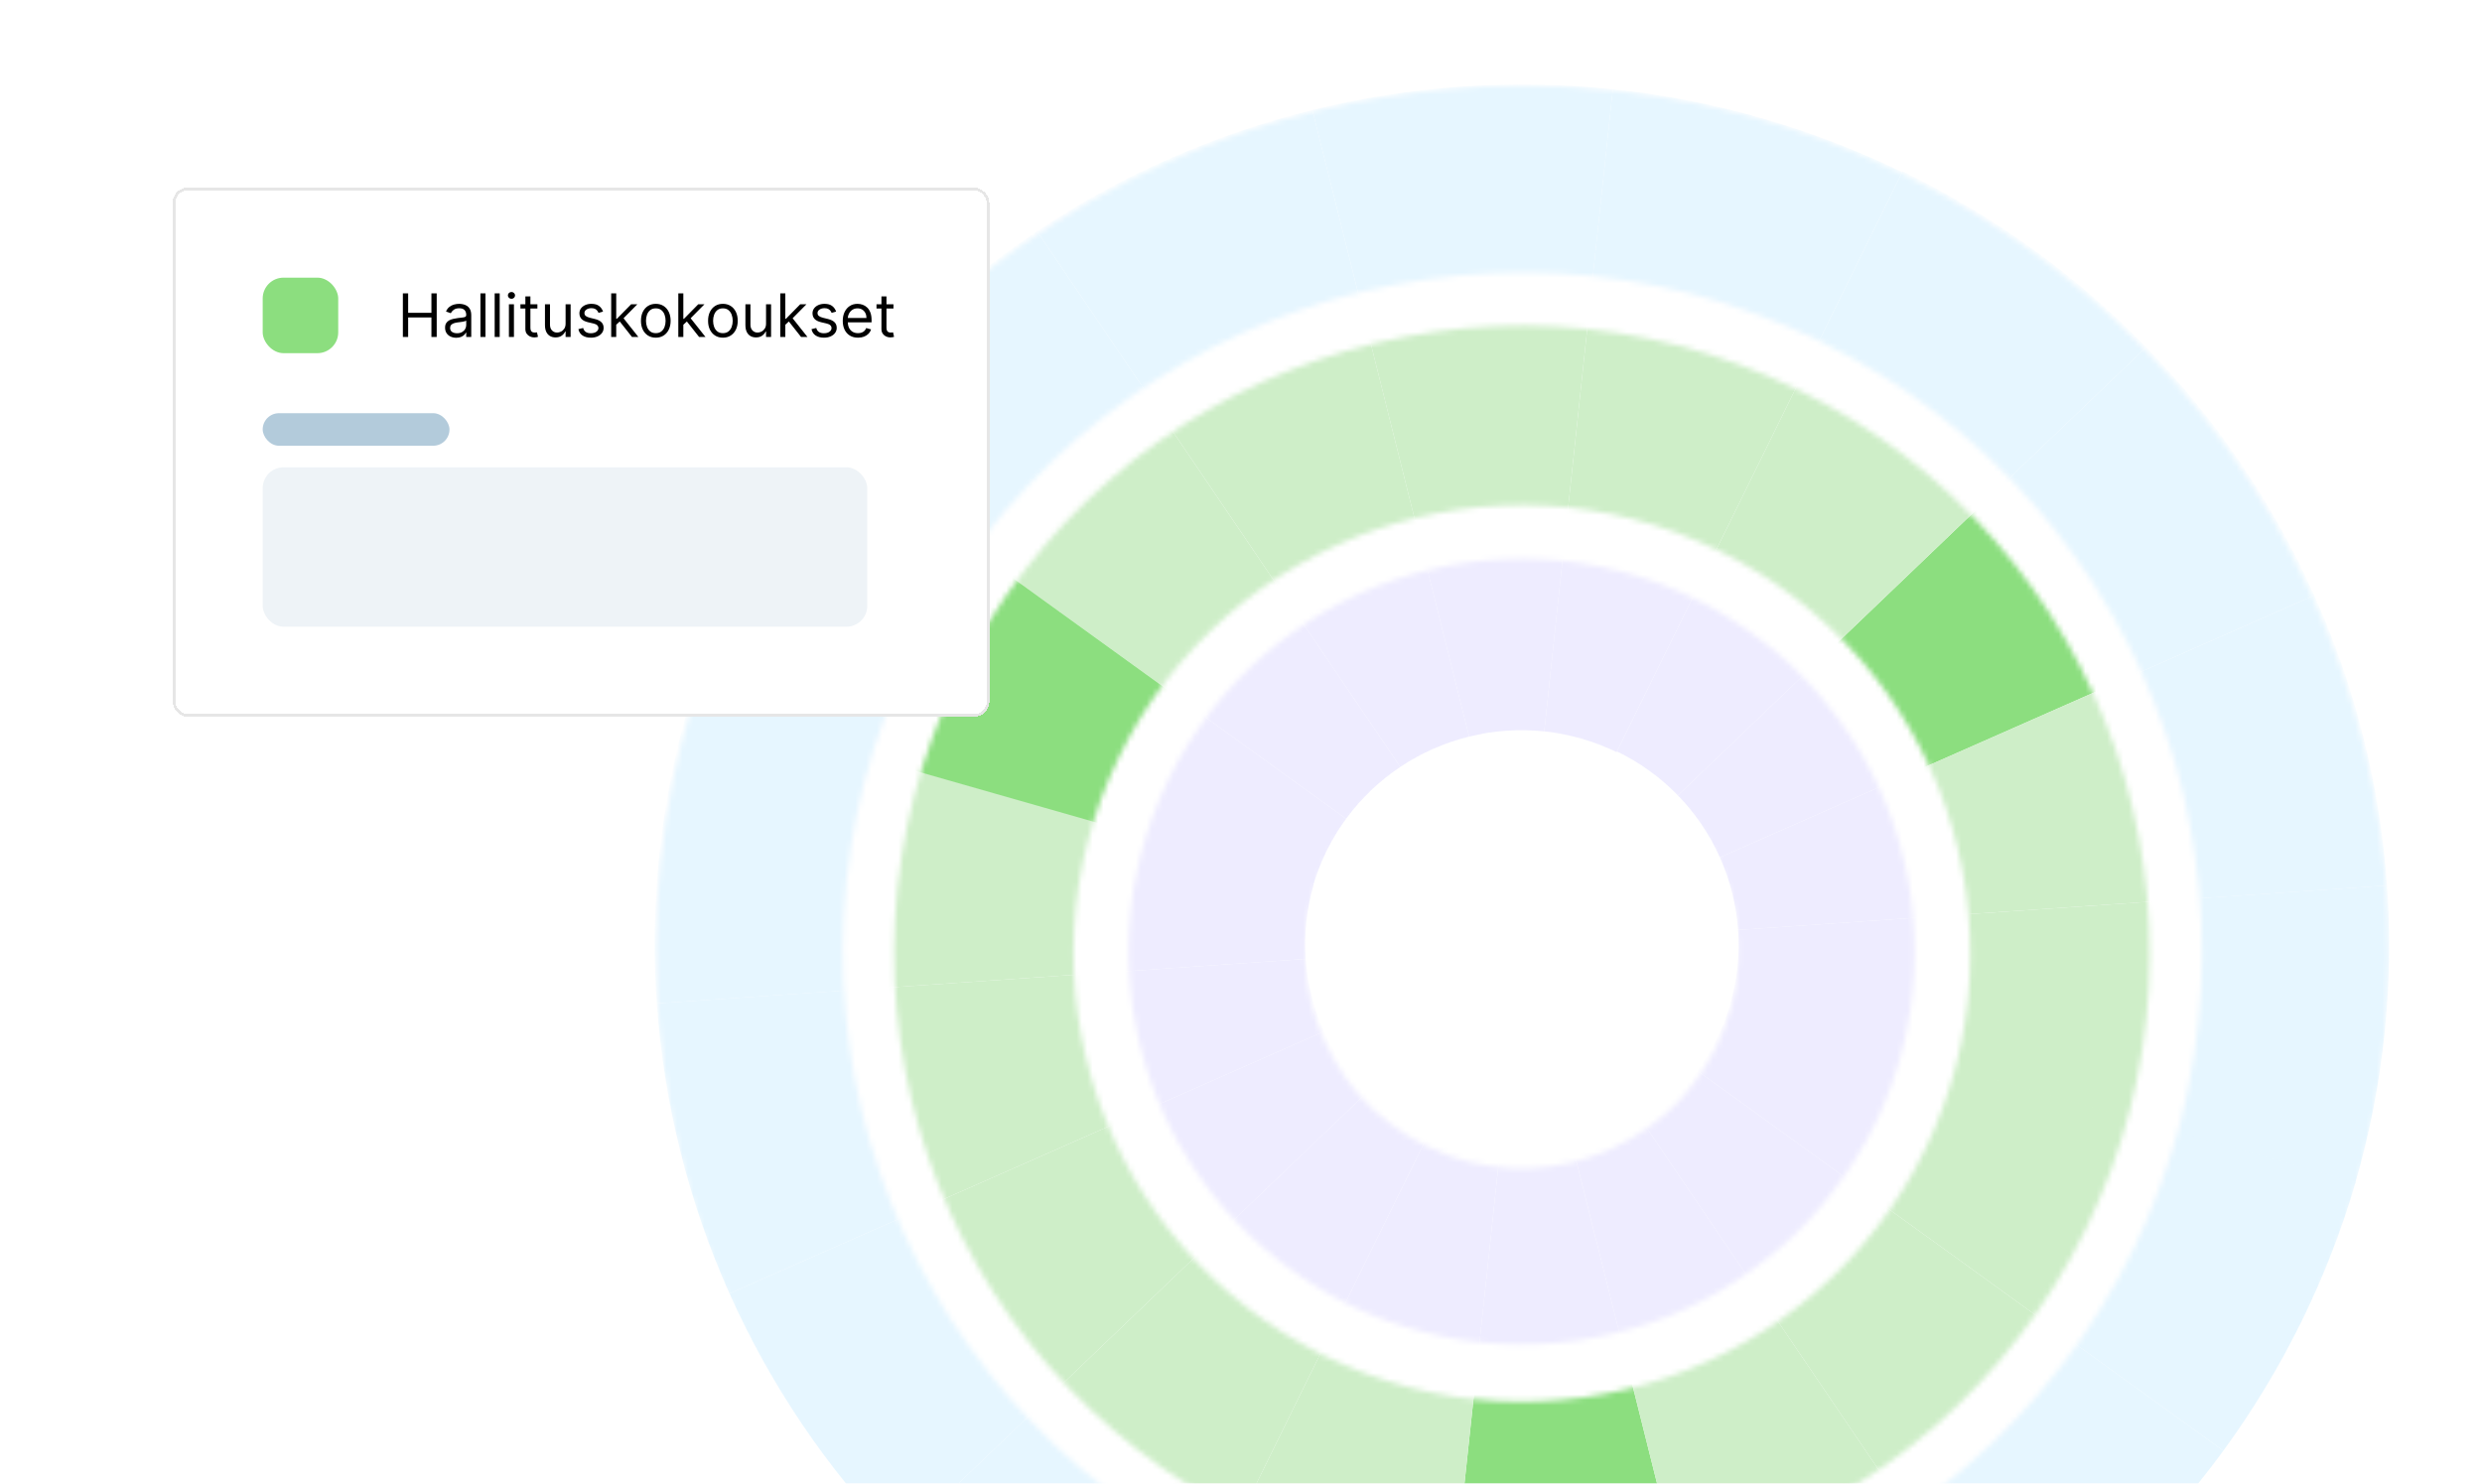<svg width="460" height="275" viewBox="0 0 460 275" fill="none" xmlns="http://www.w3.org/2000/svg">
<g clip-path="url(#clip0_230_5059)">
<rect width="460" height="275" fill="white"/>
<mask id="mask0_230_5059" style="mask-type:alpha" maskUnits="userSpaceOnUse" x="121" y="15" width="322" height="323">
<path fill-rule="evenodd" clip-rule="evenodd" d="M211.637 320.732C291.315 359.679 387.479 326.661 426.426 246.983C465.374 167.305 432.355 71.14 352.677 32.193C272.999 -6.754 176.834 26.265 137.887 105.943C98.94 185.62 131.959 281.785 211.637 320.732ZM226.854 289.597C289.337 320.139 364.748 294.246 395.29 231.764C425.832 169.281 399.939 93.87 337.457 63.328C274.974 32.786 199.563 58.679 169.021 121.161C138.479 183.644 164.372 259.055 226.854 289.597Z" fill="#D9D9D9"/>
</mask>
<g mask="url(#mask0_230_5059)">
<path d="M349.424 274.289L371.869 307.386C387.169 297.179 400.837 284.264 412.06 268.918L379.567 245.438C371.149 256.947 360.899 266.634 349.424 274.289Z" fill="#E6F6FF"/>
<path d="M371.868 307.386L349.425 274.289C337.725 282.094 324.753 287.786 311.155 291.146L320.842 329.863C338.972 325.382 356.268 317.791 371.868 307.386Z" fill="#E6F6FF"/>
<path d="M390.389 227.556C387.254 233.924 383.622 239.892 379.567 245.438L412.058 268.917C417.467 261.524 422.307 253.566 426.488 245.074C430.669 236.582 434.022 227.902 436.575 219.123L397.955 208.093C396.037 214.677 393.525 221.187 390.389 227.556Z" fill="#E6F6FF"/>
<path d="M214.639 75.967L192.194 42.87C176.894 53.077 163.225 65.992 152.003 81.338L184.496 104.818C192.913 93.309 203.164 83.622 214.639 75.967Z" fill="#E6F6FF"/>
<path d="M294.678 56.217L298.914 16.536C280.09 14.56 261.245 15.94 243.223 20.395L252.91 59.111C266.427 55.769 280.56 54.733 294.678 56.217Z" fill="#E6F6FF"/>
<path d="M334.905 67.739L352.55 31.9C335.198 23.48 317.066 18.445 298.911 16.538L294.676 56.216C308.292 57.648 321.891 61.423 334.905 67.739Z" fill="#E6F6FF"/>
<path d="M192.194 42.87L214.637 75.966C226.337 68.162 239.31 62.469 252.908 59.109L243.221 20.392C225.09 24.874 207.794 32.465 192.194 42.87Z" fill="#E6F6FF"/>
<path d="M173.673 122.699C176.809 116.331 180.44 110.363 184.495 104.817L152.004 81.338C146.595 88.731 141.755 96.689 137.574 105.181C133.393 113.673 130.041 122.353 127.488 131.132L166.108 142.162C168.025 135.579 170.537 129.069 173.673 122.699Z" fill="#E6F6FF"/>
<path d="M161.815 183.247L121.721 185.995C120.435 167.739 122.303 149.098 127.607 130.88L166.229 141.911C162.252 155.575 160.85 169.555 161.815 183.247Z" fill="#E6F6FF"/>
<path d="M195.286 258.08L166.349 285.774C153.215 272.242 142.735 256.631 135.206 239.777L171.928 223.582C177.576 236.224 185.434 247.932 195.286 258.08Z" fill="#E6F6FF"/>
<path d="M229.156 282.516L211.511 318.354C194.159 309.934 179.018 298.822 166.35 285.771L195.286 258.08C204.788 267.866 216.142 276.2 229.156 282.516Z" fill="#E6F6FF"/>
<path d="M121.722 185.995L161.814 183.246C162.798 197.206 166.243 210.865 171.925 223.582L135.202 239.776C127.626 222.821 123.035 204.608 121.722 185.995Z" fill="#E6F6FF"/>
<path d="M402.307 166.883L442.401 164.135C443.687 182.391 441.819 201.032 436.515 219.25L397.893 208.219C401.87 194.555 403.272 180.575 402.307 166.883Z" fill="#E6F6FF"/>
<path d="M368.839 92.049L397.776 64.355C410.91 77.887 421.39 93.498 428.919 110.352L392.197 126.547C386.549 113.905 378.691 102.197 368.839 92.049Z" fill="#E6F6FF"/>
<path d="M334.968 67.613L352.614 31.775C369.965 40.195 385.106 51.307 397.774 64.358L368.838 92.049C359.336 82.263 347.982 73.928 334.968 67.613Z" fill="#E6F6FF"/>
<path d="M442.4 164.134L402.308 166.884C401.324 152.924 397.879 139.265 392.197 126.548L428.92 110.354C436.496 127.309 441.087 145.522 442.4 164.134Z" fill="#E6F6FF"/>
</g>
<mask id="mask1_230_5059" style="mask-type:alpha" maskUnits="userSpaceOnUse" x="165" y="60" width="234" height="234">
<path fill-rule="evenodd" clip-rule="evenodd" d="M230.974 281.246C288.699 309.462 358.368 285.541 386.585 227.816C414.801 170.091 390.88 100.422 333.155 72.206C275.43 43.989 205.761 67.91 177.544 125.635C149.328 183.36 173.249 253.029 230.974 281.246ZM245.58 251.37C286.804 271.52 336.558 254.437 356.709 213.213C376.86 171.989 359.776 122.234 318.552 102.084C277.328 81.933 227.574 99.016 207.423 140.241C187.272 181.465 204.356 231.219 245.58 251.37Z" fill="#D9D9D9"/>
</mask>
<g mask="url(#mask1_230_5059)">
<path d="M347.075 221.961C341.464 229.634 334.63 236.091 326.979 241.194L349.422 274.289C360.897 266.634 371.15 256.949 379.567 245.44L347.075 221.961Z" fill="#CEEEC8"/>
<path d="M273.622 254.361L269.385 294.041C283.503 295.524 297.636 294.488 311.154 291.146L301.467 252.432C292.456 254.659 283.034 255.35 273.621 254.36L273.622 254.361Z" fill="#8CDE7F"/>
<path d="M246.801 246.679L229.156 282.518C242.169 288.833 255.768 292.608 269.384 294.04L273.621 254.361C264.544 253.406 255.478 250.89 246.801 246.679Z" fill="#CEEEC8"/>
<path d="M301.466 252.432L311.153 291.146C324.75 287.786 337.722 282.093 349.422 274.288L326.98 241.194C319.18 246.397 310.532 250.191 301.467 252.432L301.466 252.432Z" fill="#CEEEC8"/>
<path d="M347.075 221.96C349.778 218.263 352.199 214.284 354.289 210.038C356.38 205.792 358.055 201.453 359.333 197.063L378.643 202.578L397.954 208.094C396.037 214.677 393.525 221.187 390.389 227.557C387.253 233.926 383.621 239.893 379.567 245.439L347.075 221.96Z" fill="#CEEEC8"/>
<path d="M216.984 128.295C222.596 120.623 229.43 114.166 237.081 109.062L214.638 75.968C203.162 83.623 192.91 93.308 184.493 104.816L216.984 128.295Z" fill="#CEEEC8"/>
<path d="M290.438 95.895L294.674 56.215C280.556 54.732 266.423 55.768 252.906 59.109L262.593 97.824C271.603 95.597 281.026 94.905 290.438 95.895L290.438 95.895Z" fill="#CEEEC8"/>
<path d="M317.258 103.577L334.904 67.739C321.89 61.423 308.291 57.648 294.676 56.216L290.439 95.896C299.515 96.85 308.582 99.366 317.258 103.577Z" fill="#CEEEC8"/>
<path d="M262.597 97.825L252.909 59.11C239.312 62.471 226.341 68.163 214.64 75.968L237.083 109.063C244.883 103.86 253.53 100.065 262.596 97.824L262.597 97.825Z" fill="#CEEEC8"/>
<path d="M209.768 140.217C211.859 135.971 214.279 131.993 216.983 128.296L184.491 104.817C180.436 110.363 176.805 116.33 173.669 122.699C170.533 129.069 168.021 135.579 166.104 142.162L204.725 153.193C206.003 148.803 207.678 144.463 209.768 140.217Z" fill="#8CDE7F"/>
<path d="M204.851 152.942C202.199 162.051 201.265 171.371 201.909 180.5L161.818 183.248C160.853 169.556 162.253 155.575 166.23 141.912L204.851 152.942Z" fill="#CEEEC8"/>
<path d="M224.218 230.387L195.282 258.081C185.431 247.933 177.572 236.224 171.925 223.582L208.646 207.389C212.411 215.816 217.65 223.622 224.219 230.388L224.218 230.387Z" fill="#CEEEC8"/>
<path d="M246.799 246.678L229.154 282.517C216.14 276.202 204.786 267.867 195.284 258.081L224.219 230.387C230.553 236.911 238.123 242.468 246.799 246.678Z" fill="#CEEEC8"/>
<path d="M208.646 207.389L171.924 223.582C166.242 210.866 162.799 197.207 161.814 183.247L201.905 180.498C202.561 189.805 204.857 198.91 208.645 207.388L208.646 207.389Z" fill="#CEEEC8"/>
<path d="M359.271 197.189C361.923 188.081 362.857 178.76 362.213 169.632L402.304 166.883C403.269 180.575 401.869 194.556 397.892 208.22L359.271 197.189Z" fill="#CEEEC8"/>
<path d="M339.903 119.744L368.839 92.05C378.69 102.199 386.549 113.907 392.196 126.549L355.475 142.742C351.71 134.315 346.471 126.509 339.902 119.744L339.903 119.744Z" fill="#8CDE7F"/>
<path d="M317.322 103.451L334.967 67.613C347.981 73.928 359.335 82.263 368.837 92.049L339.902 119.743C333.568 113.219 325.998 107.662 317.322 103.451Z" fill="#CEEEC8"/>
<path d="M355.474 142.742L392.196 126.548C397.878 139.265 401.321 152.923 402.306 166.883L362.215 169.632C361.559 160.325 359.263 151.22 355.475 142.742L355.474 142.742Z" fill="#CEEEC8"/>
</g>
<mask id="mask2_230_5059" style="mask-type:alpha" maskUnits="userSpaceOnUse" x="209" y="103" width="146" height="147">
<path fill-rule="evenodd" clip-rule="evenodd" d="M250.046 241.836C286.185 259.501 329.801 244.525 347.466 208.386C365.131 172.247 350.155 128.631 314.016 110.966C277.877 93.301 234.261 108.277 216.596 144.416C198.931 180.555 213.907 224.171 250.046 241.836ZM264.4 212.477C284.324 222.216 308.371 213.96 318.109 194.036C327.848 174.112 319.592 150.066 299.668 140.327C279.744 130.588 255.698 138.844 245.959 158.768C236.22 178.692 244.476 202.738 264.4 212.477Z" fill="#D9D9D9"/>
</mask>
<g mask="url(#mask2_230_5059)">
<path d="M277.855 214.682L273.618 254.361C283.03 255.351 292.452 254.66 301.464 252.432L291.777 213.718C287.272 214.832 282.56 215.177 277.854 214.683L277.855 214.682Z" fill="#EEECFF"/>
<path d="M304.533 208.097L326.976 241.192C334.626 236.088 341.46 229.631 347.072 221.959L314.58 198.48C311.775 202.317 308.358 205.545 304.533 208.097Z" fill="#EEECFF"/>
<path d="M264.444 210.841L246.798 246.68C255.474 250.89 264.54 253.407 273.618 254.361L277.854 214.682C273.316 214.204 268.782 212.946 264.445 210.841L264.444 210.841Z" fill="#EEECFF"/>
<path d="M291.778 213.716L301.465 252.431C310.529 250.191 319.177 246.395 326.977 241.192L304.534 208.097C300.634 210.699 296.311 212.596 291.778 213.716Z" fill="#EEECFF"/>
<path d="M359.335 197.064L320.715 186.034C320.076 188.228 319.239 190.399 318.193 192.522C317.148 194.645 315.937 196.634 314.586 198.483L347.076 221.961C349.78 218.264 352.201 214.286 354.291 210.04C356.382 205.794 358.057 201.454 359.335 197.064Z" fill="#EEECFF"/>
<path d="M286.204 135.574L290.44 95.895C281.029 94.905 271.606 95.597 262.594 97.824L272.282 136.538C276.787 135.425 281.499 135.079 286.204 135.573L286.204 135.574Z" fill="#EEECFF"/>
<path d="M259.527 142.159L237.084 109.063C229.434 114.167 222.599 120.624 216.988 128.297L249.479 151.775C252.285 147.939 255.702 144.71 259.527 142.159Z" fill="#EEECFF"/>
<path d="M299.614 139.415L317.259 103.577C308.584 99.367 299.518 96.85 290.44 95.896L286.203 135.575C290.742 136.052 295.275 137.311 299.612 139.416L299.614 139.415Z" fill="#EEECFF"/>
<path d="M272.283 136.539L262.596 97.825C253.531 100.065 244.883 103.86 237.083 109.063L259.526 142.158C263.426 139.556 267.75 137.66 272.283 136.539Z" fill="#EEECFF"/>
<path d="M204.728 153.192L243.348 164.223C243.987 162.028 244.824 159.858 245.869 157.735C246.915 155.611 248.125 153.622 249.477 151.774L216.986 128.296C214.282 131.993 211.862 135.971 209.771 140.217C207.68 144.463 206.006 148.803 204.728 153.192Z" fill="#EEECFF"/>
<path d="M253.155 202.695L224.219 230.388C217.651 223.623 212.412 215.817 208.647 207.39L245.369 191.196C247.251 195.41 249.871 199.313 253.154 202.696L253.155 202.695Z" fill="#EEECFF"/>
<path d="M241.999 177.75L201.908 180.499C201.265 171.371 202.199 162.05 204.85 152.941L243.47 163.971C242.145 168.526 241.677 173.186 241.999 177.75Z" fill="#EEECFF"/>
<path d="M264.442 210.84L246.796 246.679C238.121 242.469 230.551 236.913 224.216 230.387L253.152 202.694C256.319 205.956 260.104 208.734 264.441 210.839L264.442 210.84Z" fill="#EEECFF"/>
<path d="M245.368 191.195L208.647 207.389C204.859 198.911 202.563 189.805 201.907 180.499L241.998 177.75C242.325 182.404 243.474 186.956 245.368 191.195Z" fill="#EEECFF"/>
<path d="M310.968 147.436L339.903 119.742C346.471 126.507 351.71 134.313 355.475 142.741L318.754 158.934C316.871 154.721 314.251 150.817 310.968 147.435L310.968 147.436Z" fill="#EEECFF"/>
<path d="M322.123 172.381L362.214 169.632C362.857 178.76 361.923 188.081 359.272 197.19L320.652 186.16C321.977 181.605 322.445 176.945 322.123 172.381Z" fill="#EEECFF"/>
<path d="M299.677 139.29L317.323 103.451C325.998 107.662 333.568 113.218 339.903 119.743L310.968 147.436C307.8 144.174 304.015 141.396 299.678 139.291L299.677 139.29Z" fill="#EEECFF"/>
<path d="M318.753 158.936L355.475 142.742C359.263 151.219 361.558 160.326 362.214 169.632L322.123 172.381C321.796 167.727 320.647 163.175 318.753 158.936Z" fill="#EEECFF"/>
</g>
<g filter="url(#filter0_d_230_5059)">
<rect x="32" y="32" width="151.37" height="98.072" rx="2.781" fill="white" shape-rendering="crispEdges"/>
<rect x="32.25" y="32.25" width="150.87" height="97.572" rx="2.531" stroke="black" stroke-opacity="0.1" stroke-width="0.5" shape-rendering="crispEdges"/>
<rect x="48.685" y="48.685" width="14" height="14" rx="3.862" fill="#8CDE7F"/>
<path d="M74.665 59.685V51.596H75.645V55.198H79.958V51.596H80.938V59.685H79.958V56.067H75.645V59.685H74.665ZM84.558 59.828C84.174 59.828 83.825 59.755 83.511 59.61C83.198 59.463 82.949 59.251 82.765 58.974C82.581 58.695 82.488 58.358 82.488 57.963C82.488 57.615 82.557 57.334 82.694 57.118C82.831 56.899 83.014 56.728 83.243 56.604C83.472 56.48 83.725 56.388 84.001 56.328C84.28 56.264 84.561 56.215 84.843 56.178C85.211 56.13 85.51 56.095 85.739 56.071C85.971 56.045 86.14 56.001 86.245 55.941C86.353 55.88 86.407 55.775 86.407 55.625V55.593C86.407 55.203 86.3 54.9 86.087 54.684C85.876 54.468 85.556 54.361 85.127 54.361C84.682 54.361 84.333 54.458 84.08 54.653C83.827 54.848 83.65 55.056 83.547 55.277L82.662 54.961C82.82 54.592 83.031 54.305 83.294 54.1C83.56 53.892 83.85 53.747 84.163 53.665C84.479 53.581 84.79 53.539 85.095 53.539C85.29 53.539 85.514 53.563 85.767 53.61C86.022 53.655 86.269 53.748 86.506 53.891C86.745 54.033 86.944 54.247 87.102 54.534C87.26 54.821 87.339 55.206 87.339 55.688V59.685H86.407V58.864H86.359C86.296 58.995 86.191 59.136 86.043 59.286C85.896 59.436 85.7 59.564 85.455 59.669C85.21 59.775 84.911 59.828 84.558 59.828ZM84.7 58.99C85.069 58.99 85.38 58.918 85.633 58.773C85.888 58.628 86.08 58.441 86.209 58.212C86.341 57.983 86.407 57.742 86.407 57.489V56.636C86.367 56.683 86.281 56.727 86.146 56.766C86.014 56.803 85.862 56.836 85.688 56.865C85.517 56.891 85.35 56.915 85.186 56.936C85.026 56.955 84.895 56.97 84.795 56.983C84.553 57.015 84.326 57.066 84.116 57.138C83.908 57.206 83.739 57.31 83.61 57.45C83.484 57.587 83.421 57.773 83.421 58.011C83.421 58.334 83.54 58.579 83.78 58.745C84.022 58.908 84.329 58.99 84.7 58.99ZM89.973 51.596V59.685H89.041V51.596H89.973ZM92.612 51.596V59.685H91.68V51.596H92.612ZM94.32 59.685V53.618H95.252V59.685H94.32ZM94.794 52.607C94.612 52.607 94.456 52.545 94.324 52.421C94.195 52.297 94.13 52.148 94.13 51.975C94.13 51.801 94.195 51.652 94.324 51.528C94.456 51.405 94.612 51.343 94.794 51.343C94.976 51.343 95.131 51.405 95.26 51.528C95.392 51.652 95.457 51.801 95.457 51.975C95.457 52.148 95.392 52.297 95.26 52.421C95.131 52.545 94.976 52.607 94.794 52.607ZM99.598 53.618V54.408H96.454V53.618H99.598ZM97.37 52.164H98.303V57.947C98.303 58.211 98.341 58.408 98.417 58.54C98.496 58.669 98.596 58.756 98.717 58.8C98.841 58.843 98.972 58.864 99.108 58.864C99.211 58.864 99.295 58.858 99.361 58.848C99.427 58.835 99.48 58.824 99.519 58.816L99.709 59.654C99.646 59.677 99.557 59.701 99.444 59.725C99.331 59.751 99.187 59.764 99.014 59.764C98.75 59.764 98.492 59.708 98.239 59.594C97.989 59.481 97.781 59.309 97.615 59.077C97.452 58.845 97.37 58.553 97.37 58.2V52.164ZM104.824 57.205V53.618H105.756V59.685H104.824V58.658H104.761C104.619 58.966 104.398 59.228 104.097 59.444C103.797 59.658 103.418 59.764 102.96 59.764C102.581 59.764 102.243 59.681 101.949 59.515C101.654 59.347 101.422 59.094 101.253 58.757C101.085 58.417 101.001 57.989 101.001 57.473V53.618H101.933V57.41C101.933 57.852 102.057 58.205 102.304 58.469C102.554 58.732 102.873 58.864 103.26 58.864C103.492 58.864 103.727 58.804 103.967 58.686C104.209 58.567 104.412 58.386 104.575 58.141C104.741 57.896 104.824 57.584 104.824 57.205ZM111.762 54.977L110.924 55.214C110.872 55.074 110.794 54.939 110.691 54.807C110.591 54.673 110.454 54.562 110.28 54.475C110.107 54.388 109.884 54.345 109.613 54.345C109.241 54.345 108.932 54.43 108.684 54.602C108.44 54.77 108.317 54.985 108.317 55.245C108.317 55.477 108.401 55.66 108.57 55.794C108.738 55.929 109.002 56.041 109.36 56.13L110.261 56.351C110.803 56.483 111.207 56.684 111.473 56.956C111.739 57.224 111.872 57.571 111.872 57.995C111.872 58.342 111.772 58.653 111.572 58.927C111.374 59.201 111.098 59.417 110.742 59.575C110.387 59.733 109.974 59.812 109.502 59.812C108.883 59.812 108.371 59.677 107.966 59.409C107.56 59.14 107.303 58.748 107.195 58.232L108.08 58.011C108.164 58.337 108.324 58.582 108.558 58.745C108.795 58.908 109.104 58.99 109.486 58.99C109.921 58.99 110.266 58.898 110.521 58.714C110.779 58.527 110.908 58.303 110.908 58.042C110.908 57.831 110.835 57.655 110.687 57.513C110.54 57.368 110.313 57.26 110.008 57.189L108.997 56.952C108.441 56.82 108.033 56.616 107.772 56.34C107.514 56.06 107.385 55.712 107.385 55.293C107.385 54.95 107.481 54.648 107.673 54.384C107.868 54.121 108.133 53.914 108.467 53.764C108.804 53.614 109.186 53.539 109.613 53.539C110.213 53.539 110.685 53.671 111.027 53.934C111.372 54.197 111.617 54.545 111.762 54.977ZM114.144 57.473L114.129 56.32H114.318L116.973 53.618H118.126L115.298 56.478H115.219L114.144 57.473ZM113.275 59.685V51.596H114.208V59.685H113.275ZM117.131 59.685L114.761 56.683L115.424 56.035L118.316 59.685H117.131ZM121.541 59.812C120.993 59.812 120.513 59.681 120.099 59.421C119.688 59.16 119.367 58.795 119.135 58.327C118.906 57.858 118.792 57.31 118.792 56.683C118.792 56.051 118.906 55.499 119.135 55.028C119.367 54.557 119.688 54.191 120.099 53.93C120.513 53.669 120.993 53.539 121.541 53.539C122.089 53.539 122.568 53.669 122.979 53.93C123.392 54.191 123.714 54.557 123.943 55.028C124.174 55.499 124.29 56.051 124.29 56.683C124.29 57.31 124.174 57.858 123.943 58.327C123.714 58.795 123.392 59.16 122.979 59.421C122.568 59.681 122.089 59.812 121.541 59.812ZM121.541 58.974C121.957 58.974 122.299 58.868 122.568 58.654C122.837 58.441 123.036 58.161 123.165 57.813C123.294 57.465 123.358 57.089 123.358 56.683C123.358 56.278 123.294 55.9 123.165 55.55C123.036 55.199 122.837 54.916 122.568 54.7C122.299 54.484 121.957 54.376 121.541 54.376C121.125 54.376 120.783 54.484 120.514 54.7C120.245 54.916 120.047 55.199 119.918 55.55C119.789 55.9 119.724 56.278 119.724 56.683C119.724 57.089 119.789 57.465 119.918 57.813C120.047 58.161 120.245 58.441 120.514 58.654C120.783 58.868 121.125 58.974 121.541 58.974ZM126.582 57.473L126.567 56.32H126.756L129.411 53.618H130.564L127.736 56.478H127.657L126.582 57.473ZM125.713 59.685V51.596H126.646V59.685H125.713ZM129.569 59.685L127.199 56.683L127.862 56.035L130.754 59.685H129.569ZM133.979 59.812C133.431 59.812 132.951 59.681 132.537 59.421C132.126 59.16 131.805 58.795 131.573 58.327C131.344 57.858 131.23 57.31 131.23 56.683C131.23 56.051 131.344 55.499 131.573 55.028C131.805 54.557 132.126 54.191 132.537 53.93C132.951 53.669 133.431 53.539 133.979 53.539C134.527 53.539 135.006 53.669 135.417 53.93C135.83 54.191 136.152 54.557 136.381 55.028C136.612 55.499 136.728 56.051 136.728 56.683C136.728 57.31 136.612 57.858 136.381 58.327C136.152 58.795 135.83 59.16 135.417 59.421C135.006 59.681 134.527 59.812 133.979 59.812ZM133.979 58.974C134.395 58.974 134.737 58.868 135.006 58.654C135.275 58.441 135.473 58.161 135.602 57.813C135.731 57.465 135.796 57.089 135.796 56.683C135.796 56.278 135.731 55.9 135.602 55.55C135.473 55.199 135.275 54.916 135.006 54.7C134.737 54.484 134.395 54.376 133.979 54.376C133.563 54.376 133.221 54.484 132.952 54.7C132.683 54.916 132.485 55.199 132.355 55.55C132.226 55.9 132.162 56.278 132.162 56.683C132.162 57.089 132.226 57.465 132.355 57.813C132.485 58.161 132.683 58.441 132.952 58.654C133.221 58.868 133.563 58.974 133.979 58.974ZM141.975 57.205V53.618H142.907V59.685H141.975V58.658H141.912C141.77 58.966 141.548 59.228 141.248 59.444C140.948 59.658 140.569 59.764 140.111 59.764C139.731 59.764 139.394 59.681 139.099 59.515C138.804 59.347 138.573 59.094 138.404 58.757C138.236 58.417 138.151 57.989 138.151 57.473V53.618H139.083V57.41C139.083 57.852 139.207 58.205 139.455 58.469C139.705 58.732 140.024 58.864 140.411 58.864C140.642 58.864 140.878 58.804 141.118 58.686C141.36 58.567 141.563 58.386 141.726 58.141C141.892 57.896 141.975 57.584 141.975 57.205ZM145.484 57.473L145.468 56.32H145.657L148.312 53.618H149.465L146.637 56.478H146.558L145.484 57.473ZM144.615 59.685V51.596H145.547V59.685H144.615ZM148.47 59.685L146.1 56.683L146.763 56.035L149.655 59.685H148.47ZM154.963 54.977L154.125 55.214C154.073 55.074 153.995 54.939 153.892 54.807C153.792 54.673 153.655 54.562 153.482 54.475C153.308 54.388 153.085 54.345 152.814 54.345C152.443 54.345 152.133 54.43 151.886 54.602C151.641 54.77 151.518 54.985 151.518 55.245C151.518 55.477 151.603 55.66 151.771 55.794C151.94 55.929 152.203 56.041 152.561 56.13L153.462 56.351C154.004 56.483 154.409 56.684 154.675 56.956C154.941 57.224 155.074 57.571 155.074 57.995C155.074 58.342 154.973 58.653 154.773 58.927C154.576 59.201 154.299 59.417 153.944 59.575C153.588 59.733 153.175 59.812 152.703 59.812C152.085 59.812 151.572 59.677 151.167 59.409C150.761 59.14 150.505 58.748 150.397 58.232L151.281 58.011C151.366 58.337 151.525 58.582 151.759 58.745C151.996 58.908 152.306 58.99 152.688 58.99C153.122 58.99 153.467 58.898 153.723 58.714C153.981 58.527 154.11 58.303 154.11 58.042C154.11 57.831 154.036 57.655 153.888 57.513C153.741 57.368 153.515 57.26 153.209 57.189L152.198 56.952C151.642 56.82 151.234 56.616 150.973 56.34C150.715 56.06 150.586 55.712 150.586 55.293C150.586 54.95 150.682 54.648 150.875 54.384C151.069 54.121 151.334 53.914 151.669 53.764C152.006 53.614 152.387 53.539 152.814 53.539C153.414 53.539 153.886 53.671 154.228 53.934C154.573 54.197 154.818 54.545 154.963 54.977ZM159.021 59.812C158.436 59.812 157.932 59.683 157.508 59.425C157.086 59.164 156.761 58.8 156.532 58.334C156.306 57.866 156.192 57.321 156.192 56.699C156.192 56.078 156.306 55.53 156.532 55.056C156.761 54.579 157.08 54.208 157.488 53.942C157.899 53.673 158.378 53.539 158.926 53.539C159.242 53.539 159.554 53.592 159.862 53.697C160.17 53.802 160.451 53.974 160.703 54.211C160.956 54.445 161.158 54.756 161.308 55.143C161.458 55.53 161.533 56.006 161.533 56.573V56.968H156.856V56.162H160.585C160.585 55.819 160.516 55.514 160.379 55.245C160.245 54.977 160.053 54.765 159.803 54.609C159.555 54.454 159.263 54.376 158.926 54.376C158.555 54.376 158.233 54.468 157.962 54.653C157.693 54.835 157.487 55.072 157.342 55.364C157.197 55.656 157.125 55.97 157.125 56.304V56.841C157.125 57.299 157.204 57.688 157.362 58.007C157.522 58.322 157.745 58.563 158.029 58.729C158.314 58.893 158.644 58.974 159.021 58.974C159.266 58.974 159.487 58.94 159.684 58.872C159.884 58.8 160.057 58.695 160.202 58.556C160.347 58.413 160.458 58.237 160.537 58.026L161.438 58.279C161.343 58.584 161.184 58.853 160.96 59.085C160.736 59.314 160.46 59.493 160.131 59.622C159.801 59.748 159.431 59.812 159.021 59.812ZM165.59 53.618V54.408H162.445V53.618H165.59ZM163.362 52.164H164.294V57.947C164.294 58.211 164.332 58.408 164.409 58.54C164.488 58.669 164.588 58.756 164.709 58.8C164.833 58.843 164.963 58.864 165.1 58.864C165.203 58.864 165.287 58.858 165.353 58.848C165.419 58.835 165.471 58.824 165.511 58.816L165.7 59.654C165.637 59.677 165.549 59.701 165.436 59.725C165.322 59.751 165.179 59.764 165.005 59.764C164.742 59.764 164.484 59.708 164.231 59.594C163.981 59.481 163.773 59.309 163.607 59.077C163.443 58.845 163.362 58.553 163.362 58.2V52.164Z" fill="black"/>
<rect x="48.685" y="73.809" width="34.62" height="6.035" rx="3.018" fill="#005387" fill-opacity="0.3"/>
<rect x="48.685" y="83.844" width="112.05" height="29.543" rx="3.862" fill="#005387" fill-opacity="0.07"/>
</g>
</g>
<defs>
<filter id="filter0_d_230_5059" x="15.315" y="18.096" width="184.741" height="131.443" filterUnits="userSpaceOnUse" color-interpolation-filters="sRGB">
<feFlood flood-opacity="0" result="BackgroundImageFix"/>
<feColorMatrix in="SourceAlpha" type="matrix" values="0 0 0 0 0 0 0 0 0 0 0 0 0 0 0 0 0 0 127 0" result="hardAlpha"/>
<feOffset dy="2.781"/>
<feGaussianBlur stdDeviation="8.343"/>
<feComposite in2="hardAlpha" operator="out"/>
<feColorMatrix type="matrix" values="0 0 0 0 0 0 0 0 0 0 0 0 0 0 0 0 0 0 0.03 0"/>
<feBlend mode="normal" in2="BackgroundImageFix" result="effect1_dropShadow_230_5059"/>
<feBlend mode="normal" in="SourceGraphic" in2="effect1_dropShadow_230_5059" result="shape"/>
</filter>
<clipPath id="clip0_230_5059">
<rect width="460" height="275" fill="white"/>
</clipPath>
</defs>
</svg>
